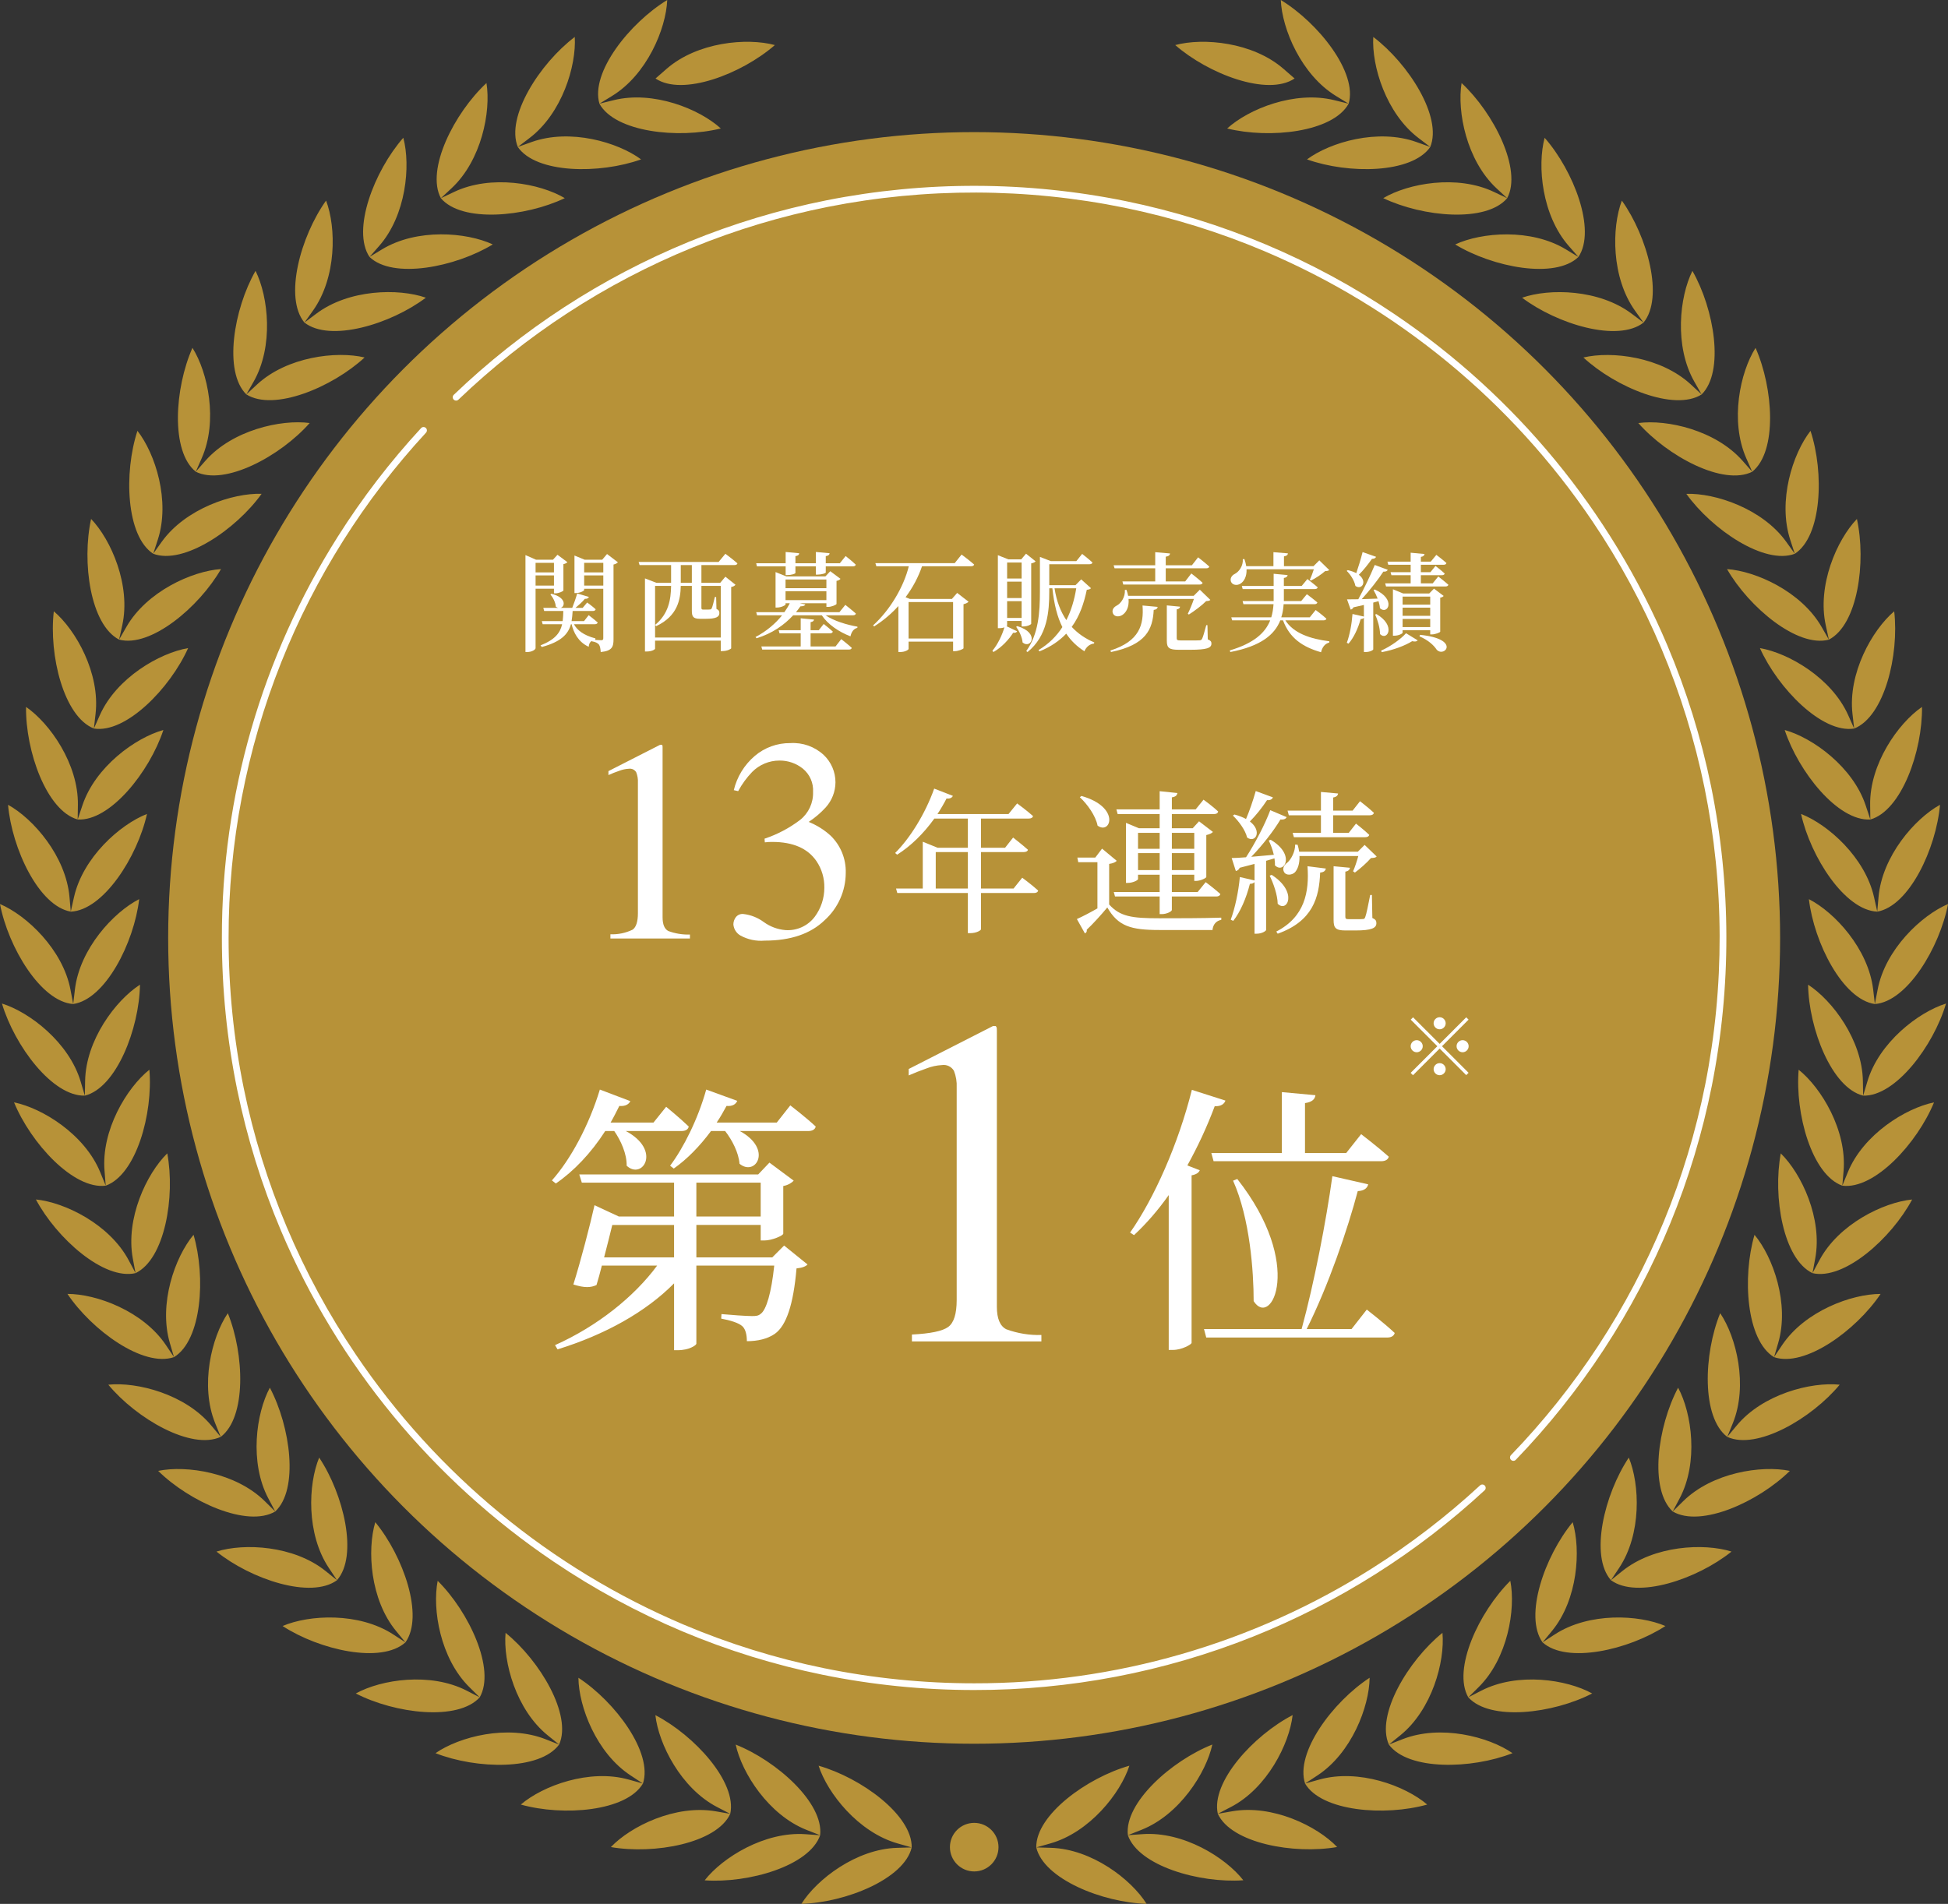 <?xml version="1.0" encoding="UTF-8"?>
<svg id="_レイヤー_1" xmlns="http://www.w3.org/2000/svg" version="1.1" viewBox="0 0 290.036 283.521">
  <rect x="0" y="0" width="290.036" height="283.521" fill="#333333" stroke="none"/>
  <!-- Generator: Adobe Illustrator 29.1.0, SVG Export Plug-In . SVG Version: 2.1.0 Build 142)  -->
  <defs>
    <style>
      .st0 {
        isolation: isolate;
      }

      .st1 {
        fill: #fff;
      }

      .st2 {
        fill-rule: evenodd;
      }

      .st2, .st3 {
        fill: #b79238;
      }
    </style>
  </defs>
  <g id="_グループ_16772">
    <g id="_グループ_16765">
      <g id="_グループ_16771">
        <path id="_パス_22172" class="st2" d="M200.794,15.444c-2.333,4.234-11.714,5.263-18.081,3.69,3.2-2.91,10.057-5.675,15.956-4.214l2.125.524-1.869-1.144c-5.183-3.166-8.048-9.985-8.228-14.3,5.6,3.418,11.466,10.81,10.1,15.444M145.048,271.458h0c1.997-.001,3.617,1.617,3.618,3.614.001,1.997-1.617,3.617-3.614,3.618s-3.617-1.617-3.618-3.614v-.004c0-1.995,1.617-3.613,3.612-3.614h.002M192.753,11.69h0l-1.653-1.437c-4.582-3.99-11.946-4.666-16.12-3.542,4.943,4.31,13.759,7.68,17.769,4.979M97.603,11.69h0c4.006,2.7,12.819-.668,17.765-4.979-4.174-1.125-11.542-.448-16.12,3.542l-1.645,1.437ZM135.743,275.116h0c-1.1,4.7-9.869,8.216-16.421,8.4,2.293-3.658,8.164-8.16,14.235-8.34l2.185-.064c.076-4.831-7.56-10.377-13.863-12.166,1.329,4.11,5.919,9.913,11.766,11.574l2.098.596ZM122.108,273.3c-1.573,4.566-10.646,7.18-17.189,6.712,2.657-3.41,8.953-7.3,15.008-6.868l2.181.156-2.033-.8c-5.647-2.237-9.625-8.476-10.538-12.7,6.1,2.417,13.131,8.7,12.571,13.5M108.725,270.114h0c-2.029,4.386-11.318,6.071-17.773,4.947,2.982-3.126,9.633-6.363,15.62-5.323l2.153.376c1.041-4.718-5.331-11.682-11.146-14.7.476,4.29,3.81,10.9,9.2,13.691,0,0,1.946,1.009,1.946,1.009ZM95.725,265.6c-2.461,4.158-11.87,4.9-18.182,3.13,3.282-2.81,10.225-5.363,16.076-3.718l2.105.588-1.824-1.2c-5.087-3.326-7.736-10.233-7.78-14.552,5.487,3.586,11.118,11.158,9.609,15.748M83.25,259.796l-1.7-1.373c-4.726-3.822-6.664-10.962-6.275-15.264,5.1,4.122,9.937,12.222,7.972,16.637l-2.033-.8c-5.651-2.221-12.819-.38-16.369,2.081,6.1,2.4,15.536,2.609,18.4-1.281M71.423,252.764c-3.25,3.582-12.615,2.425-18.446-.576,3.782-2.093,11.094-3.2,16.5-.424l1.945,1-1.557-1.537c-4.318-4.278-5.527-11.574-4.7-15.816,4.65,4.614,8.657,13.159,6.259,17.353M60.362,244.58c2.809-3.93-.316-12.835-4.486-17.9-1.237,4.138-.768,11.522,3.1,16.212l1.389,1.685-1.833-1.193c-5.1-3.306-12.483-2.942-16.457-1.241,5.495,3.574,14.7,5.671,18.29,2.433M50.178,235.32c-3.9,2.857-12.839-.152-17.945-4.262,4.118-1.293,11.51-.912,16.241,2.894l1.7,1.369c3.19-3.63.989-12.8-2.653-18.258-1.653,3.994-1.929,11.386,1.445,16.441l1.212,1.816ZM40.978,225.087h0c-4.158,2.449-12.759-1.449-17.429-6.047,4.234-.872,11.546.248,15.872,4.51l1.557,1.537c3.542-3.29,2.269-12.643-.8-18.434-2.053,3.806-3.07,11.134-.22,16.5,0,0,1.02,1.934,1.02,1.934ZM32.862,213.977c3.854-2.914,3.526-12.346,1.057-18.418-2.421,3.578-4.17,10.766-1.877,16.393l.82,2.025-1.4-1.685c-3.87-4.674-11.042-6.527-15.336-6.087,4.182,5.047,12.342,9.789,16.733,7.772M25.906,202.1c-4.566,1.569-12.206-3.97-15.864-9.413,4.322-.008,11.258,2.557,14.648,7.6l1.217,1.813c4.126-2.509,4.754-11.926,2.91-18.218-2.773,3.322-5.239,10.293-3.526,16.124,0,0,.615,2.094.615,2.094ZM20.179,189.589l-.4-2.145c-1.117-5.971,2.041-12.663,5.127-15.688,1.2,6.447-.36,15.752-4.722,17.833l-1.029-1.929c-2.866-5.359-9.5-8.609-13.807-9.037,3.086,5.783,10.133,12.066,14.836,10.966M15.742,176.566c-4.787.62-11.162-6.339-13.651-12.406,4.23.864,10.514,4.766,12.823,10.385l.828,2.021c4.55-1.633,7.052-10.734,6.5-17.269-3.378,2.7-7.192,9.037-6.676,15.092l.176,2.177h0ZM12.636,163.159h0c-4.828.141-10.471-7.425-12.344-13.713,4.126,1.281,9.989,5.8,11.718,11.622l.62,2.093c4.69-1.165,8.1-9.965,8.212-16.525-3.638,2.345-8.072,8.268-8.168,14.344,0,0-.038,2.179-.038,2.179ZM10.899,149.516l.256-2.173c.716-6.035,5.719-11.482,9.569-13.447-.768,6.511-5.043,14.928-9.825,15.62l-.408-2.149C9.349,141.4,3.974,136.316,0,134.627c1.225,6.439,6.075,14.536,10.894,14.892M10.538,135.76h0l.472-2.133c1.325-5.931,6.848-10.846,10.874-12.415-1.421,6.4-6.515,14.344-11.346,14.548l-.192-2.177c-.528-6.051-5.363-11.65-9.149-13.735.576,6.535,4.582,15.08,9.341,15.912M11.567,122.037l.692-2.073c1.909-5.767,7.9-10.1,12.066-11.254-2.061,6.223-7.928,13.615-12.759,13.327l.032-2.181c.084-6.075-4.166-12.134-7.72-14.584-.092,6.551,3.042,15.456,7.688,16.765M13.979,108.494l.888-2c2.477-5.547,8.881-9.253,13.143-9.981-2.681,5.983-9.265,12.743-14.031,11.978l.248-2.173c.7-6.035-2.918-12.491-6.215-15.288-.752,6.515,1.469,15.684,5.967,17.461M17.733,95.252h0l1.089-1.9c3.026-5.267,9.773-8.308,14.083-8.609-3.27,5.687-10.5,11.75-15.172,10.506l.472-2.133c1.3-5.935-1.653-12.723-4.642-15.836-1.4,6.4-.124,15.752,4.17,17.969M22.812,82.462l1.269-1.781c3.542-4.935,10.558-7.284,14.872-7.144-3.818,5.327-11.626,10.63-16.14,8.925l.676-2.077c1.889-5.779-.36-12.823-3.026-16.229-2.037,6.235-1.7,15.664,2.349,18.306M29.147,70.244c-3.77-3.03-3.15-12.447-.492-18.442,2.305,3.654,3.834,10.89,1.373,16.445l-.88,2,1.441-1.637c4.018-4.558,11.238-6.187,15.52-5.615-4.338,4.919-12.643,9.409-16.961,7.252M36.68,58.733h0c4.086,2.577,12.791-1.053,17.605-5.5-4.2-1-11.546-.108-16.008,4.018l-1.6,1.485,1.085-1.9c3.006-5.275,2.209-12.631.284-16.5-3.25,5.695-4.807,15-1.369,18.4M45.326,48.036c-3.078-3.722-.58-12.827,3.222-18.166,1.53,4.04,1.574,11.44-1.948,16.386l-1.269,1.781c3.81,2.978,12.843.244,18.074-3.706-4.082-1.421-11.474-1.269-16.325,2.393,0,0-1.754,1.312-1.754,1.312ZM55.015,38.263l1.873-1.133c5.195-3.15,12.563-2.557,16.481-.732-5.605,3.402-14.869,5.212-18.352,1.866l1.441-1.641c4.006-4.57,4.706-11.934,3.59-16.108-4.322,4.931-7.716,13.735-5.031,17.749M65.643,29.519h0c3.13,3.678,12.531,2.809,18.446-.012-3.715-2.207-10.989-3.537-16.473-.928l-1.973.936,1.593-1.485c4.446-4.142,5.887-11.4,5.195-15.664-4.8,4.466-9.061,12.887-6.788,17.153M77.093,21.887l2.057-.736c5.723-2.045,12.823.012,16.3,2.585-6.175,2.209-15.612,2.125-18.354-1.849l1.737-1.325c4.839-3.67,7-10.746,6.744-15.06-5.223,3.962-10.309,11.91-8.48,16.385M89.251,15.444h0c-1.373-4.634,4.494-12.026,10.093-15.444-.18,4.318-3.042,11.138-8.232,14.3l-1.865,1.141,2.121-.524c5.9-1.461,12.763,1.3,15.952,4.214-6.359,1.573-15.744.544-18.074-3.69M154.288,275.113h0c1.109,4.7,9.873,8.216,16.425,8.4-2.293-3.658-8.164-8.16-14.243-8.34l-2.181-.064c-.072-4.831,7.56-10.377,13.867-12.166-1.329,4.11-5.919,9.913-11.766,11.574l-2.102.596ZM167.927,273.292h0c1.577,4.566,10.646,7.18,17.189,6.712-2.657-3.41-8.945-7.3-15.008-6.868l-2.181.156,2.029-.8c5.647-2.237,9.629-8.476,10.546-12.7-6.1,2.417-13.139,8.7-12.575,13.5M181.318,270.106h0c2.029,4.386,11.31,6.071,17.769,4.947-2.982-3.126-9.633-6.363-15.624-5.323l-2.145.376c-1.049-4.718,5.323-11.682,11.142-14.7-.484,4.29-3.81,10.9-9.2,13.691l-1.942,1.009ZM194.31,265.6h0c2.461,4.158,11.874,4.9,18.186,3.13-3.286-2.81-10.225-5.363-16.08-3.718l-2.105.588,1.829-1.2c5.087-3.326,7.732-10.233,7.784-14.552-5.487,3.586-11.122,11.158-9.613,15.748M206.786,259.796c2.87,3.89,12.306,3.678,18.41,1.281-3.55-2.461-10.718-4.3-16.369-2.081l-2.041.8c-1.961-4.414,2.882-12.515,7.98-16.637.388,4.3-1.557,11.442-6.279,15.264l-1.701,1.373h0ZM218.616,252.764h0c3.25,3.582,12.615,2.425,18.442-.576-3.778-2.093-11.094-3.2-16.5-.424l-1.941,1,1.553-1.537c4.31-4.278,5.527-11.574,4.7-15.816-4.65,4.614-8.661,13.159-6.259,17.353M229.673,244.58h0c-2.805-3.93.312-12.835,4.482-17.9,1.241,4.138.772,11.522-3.094,16.212l-1.389,1.685,1.833-1.193c5.095-3.306,12.483-2.942,16.457-1.241-5.5,3.574-14.7,5.671-18.29,2.433M239.853,235.319h0c3.894,2.857,12.839-.152,17.953-4.262-4.122-1.293-11.514-.912-16.253,2.894l-1.7,1.369c-3.194-3.63-.981-12.8,2.657-18.258,1.649,3.994,1.925,11.386-1.445,16.441l-1.212,1.816h0ZM249.046,225.086l1.025-1.933c2.845-5.367,1.833-12.695-.22-16.5-3.07,5.791-4.338,15.144-.8,18.434l1.561-1.537c4.326-4.262,11.642-5.383,15.876-4.51-4.67,4.6-13.271,8.5-17.437,6.047M257.171,213.977h0c-3.85-2.914-3.526-12.346-1.053-18.418,2.421,3.578,4.166,10.766,1.877,16.393l-.824,2.025,1.4-1.685c3.878-4.674,11.046-6.527,15.34-6.087-4.182,5.047-12.346,9.789-16.737,7.772M264.134,202.103h0c4.574,1.569,12.21-3.97,15.868-9.413-4.322-.008-11.262,2.557-14.652,7.6l-1.217,1.813c-4.126-2.509-4.746-11.926-2.906-18.218,2.773,3.322,5.235,10.293,3.522,16.124l-.615,2.094ZM269.861,189.592h0l.4-2.145c1.125-5.971-2.033-12.663-5.123-15.688-1.2,6.447.364,15.752,4.723,17.833l1.037-1.929c2.853-5.359,9.5-8.609,13.8-9.037-3.086,5.783-10.133,12.066-14.84,10.966M274.3,176.569h0c4.791.62,11.166-6.339,13.655-12.406-4.23.864-10.518,4.766-12.827,10.385l-.828,2.021c-4.55-1.633-7.044-10.734-6.5-17.269,3.378,2.7,7.2,9.037,6.688,15.092l-.188,2.177h0ZM277.4,163.162h0l-.036-2.181c-.1-6.075-4.53-12-8.16-14.344.112,6.559,3.514,15.36,8.2,16.525l.624-2.093c1.729-5.823,7.6-10.341,11.714-11.622-1.861,6.287-7.508,13.851-12.338,13.715M279.145,149.519l-.252-2.173c-.716-6.035-5.719-11.482-9.569-13.447.772,6.511,5.039,14.928,9.821,15.62l.416-2.149c1.129-5.971,6.507-11.054,10.478-12.743-1.225,6.439-6.071,14.536-10.894,14.892M279.505,135.76l-.476-2.133c-1.317-5.931-6.848-10.846-10.87-12.415,1.417,6.4,6.515,14.344,11.346,14.548l.188-2.177c.532-6.051,5.367-11.65,9.153-13.735-.576,6.535-4.586,15.08-9.341,15.912M278.472,122.037c4.65-1.309,7.78-10.213,7.692-16.765-3.562,2.449-7.808,8.508-7.72,14.584l.028,2.181c-4.823.288-10.694-7.1-12.751-13.327,4.162,1.153,10.161,5.487,12.066,11.254l.685,2.073ZM276.063,108.494c4.5-1.777,6.716-10.946,5.963-17.461-3.294,2.8-6.908,9.253-6.211,15.288l.248,2.173c-4.77.764-11.35-6-14.031-11.978,4.258.728,10.662,4.434,13.143,9.981,0,0,.888,1.997.888,1.997ZM272.3,95.254h0c4.3-2.217,5.579-11.566,4.174-17.969-2.99,3.114-5.943,9.9-4.638,15.836l.464,2.133c-4.67,1.245-11.9-4.819-15.164-10.506,4.306.3,11.05,3.342,14.079,8.609,0,0,1.085,1.897,1.085,1.897ZM267.225,82.467c4.054-2.641,4.386-12.07,2.341-18.306-2.661,3.406-4.907,10.449-3.018,16.229l.676,2.077c-4.514,1.7-12.326-3.6-16.148-8.925,4.318-.14,11.334,2.209,14.876,7.144,0,0,1.273,1.781,1.273,1.781ZM260.89,70.249h0c3.766-3.03,3.15-12.447.492-18.442-2.313,3.654-3.834,10.89-1.377,16.445l.884,2-1.445-1.637c-4.018-4.558-11.234-6.187-15.516-5.615,4.338,4.919,12.635,9.409,16.961,7.252M253.357,58.738h0c-4.086,2.577-12.795-1.053-17.605-5.5,4.2-1,11.542-.108,16,4.018l1.6,1.485-1.081-1.9c-3.01-5.275-2.221-12.631-.288-16.5,3.25,5.695,4.807,15,1.369,18.4M244.703,48.041c3.074-3.722.584-12.827-3.226-18.166-1.529,4.038-1.573,11.438,1.953,16.385l1.273,1.781c-3.81,2.978-12.839.244-18.082-3.706,4.082-1.421,11.482-1.269,16.333,2.393l1.749,1.313ZM235.01,38.268h0l-1.869-1.133c-5.195-3.15-12.563-2.557-16.481-.732,5.6,3.4,14.868,5.211,18.35,1.865l-1.441-1.641c-4.006-4.57-4.706-11.934-3.59-16.108,4.326,4.931,7.72,13.735,5.031,17.749M224.4,29.519h0c-3.134,3.678-12.531,2.809-18.45-.012,3.718-2.205,10.994-3.538,16.477-.928l1.973.936-1.6-1.485c-4.438-4.142-5.879-11.4-5.187-15.664,4.795,4.466,9.061,12.887,6.788,17.153M212.951,21.887h0l-2.057-.736c-5.723-2.045-12.827.012-16.293,2.585,6.171,2.209,15.6,2.125,18.35-1.849l-1.741-1.325c-4.839-3.67-7-10.746-6.744-15.06,5.227,3.962,10.317,11.91,8.484,16.385"/>
      </g>
    </g>
    <g id="_グループ_16760">
      <circle id="_楕円形_704" class="st3" cx="145.039" cy="139.674" r="120"/>
    </g>
    <g id="_グループ_16768">
      <g id="_グループ_16767">
        <g id="_関西墓石販売実績" class="st0">
          <g class="st0">
            <path class="st1" d="M79.741,87.672v8.852c0,.208-.544.576-1.249.576h-.256v-14.438l1.568.688h2.529l.672-.736,1.473,1.104c-.096.111-.304.239-.592.288v3.921c-.016.128-.704.433-1.184.433h-.224v-.688h-2.737ZM79.741,83.814v1.425h2.737v-1.425h-2.737ZM82.479,87.208v-1.521h-2.737v1.521h2.737ZM92.002,83.734c-.112.128-.352.272-.656.336v11.141c0,1.104-.208,1.729-1.905,1.889-.032-.48-.096-.864-.256-1.104-.192-.224-.48-.4-1.072-.496v-.063c-.272.159-.417.416-.464.88-1.584-.721-2.257-2.161-2.545-3.361h-.096c-.416,1.488-1.457,2.609-4.338,3.394l-.192-.24c2.145-.849,2.929-1.856,3.217-3.153h-2.897l-.128-.464h3.105c.064-.465.08-.961.096-1.505h-2.85l-.128-.464h2.209c-.128-.032-.24-.097-.352-.192-.032-.608-.416-1.36-.8-1.809l.16-.097c2.225.545,2.049,1.89,1.36,2.098h1.729c.256-.641.561-1.505.736-2.146l1.745.513c-.064.176-.256.304-.608.288-.336.432-.88.912-1.393,1.345h1.072l.672-.801s.784.561,1.265,1.009c-.048.176-.192.256-.417.256h-3.009c-.032.544-.08,1.04-.16,1.505h1.856l.688-.881s.833.624,1.345,1.089c-.048.176-.208.256-.433.256h-3.105c.448.849,1.409,1.648,3.201,2.113l-.016.191-.112.032c.352.016.848.048.992.048.24,0,.304-.096.304-.304v-7.363h-2.849v.192c0,.128-.624.448-1.232.448h-.208v-5.587l1.521.625h2.609l.72-.849,1.617,1.232h.002ZM86.976,83.814v1.425h2.849v-1.425h-2.849ZM89.825,87.208v-1.521h-2.849v1.521h2.849Z"/>
            <path class="st1" d="M104.432,86.792h2.801l.768-.913,1.505,1.201c-.112.144-.288.271-.641.336v9.124c0,.079-.544.416-1.296.416h-.256v-1.553h-9.78v1.2c0,.112-.48.416-1.249.416h-.256v-10.884l1.697.656h2.193v-2.642h-4.69l-.144-.464h11.909l1.008-1.217s1.121.832,1.793,1.425c-.032.176-.208.256-.448.256h-4.914v2.642h0ZM104.432,87.256v3.233c0,.224.048.288.272.288h.497c.224,0,.4,0,.496-.016.096,0,.192-.032.256-.145.112-.192.32-.992.48-1.713h.192l.048,1.777c.353.159.433.352.433.624,0,.56-.48.848-2.033.848h-.816c-1.088,0-1.248-.336-1.248-1.264v-3.634h-1.649c-.048,2.081-.48,4.481-3.649,5.986l-.176-.176c2.017-1.665,2.353-3.777,2.385-5.811h-2.385v7.683h9.78v-7.683h-2.881l-.002.003ZM103.008,86.792v-2.642h-1.649v2.642h1.649Z"/>
            <path class="st1" d="M122.913,91.626c1.216.832,3.169,1.424,4.754,1.696l-.016.176c-.544.128-.88.593-1.024,1.265-1.697-.656-3.345-1.744-4.273-3.137h-4.258c-1.312,1.424-3.105,2.705-5.458,3.425l-.144-.191c1.649-.865,2.978-2.018,3.954-3.233h-3.729l-.128-.465h4.194c.32-.448.592-.896.8-1.328h-.625v.192c0,.111-.656.447-1.264.447h-.224v-5.281l1.601.64h5.826l.72-.769,1.521,1.137c-.096.128-.304.256-.592.305v3.425c0,.128-.736.448-1.249.448h-.256v-.544h-3.969l.832.176c-.064.176-.256.272-.736.288-.208.288-.416.576-.656.864h6.467l.88-1.088s.96.752,1.568,1.296c-.032.177-.208.257-.432.257h-4.084ZM112.701,84.343l-.112-.464h4.386v-1.681l2.017.191c-.016.225-.16.368-.561.433v1.057h3.042v-1.681l2.049.191c-.032.225-.176.368-.576.433v1.057h2.097l.864-1.073s.944.736,1.505,1.281c-.032.176-.192.256-.433.256h-4.033v.912c0,.112-.544.305-1.233.32h-.24v-1.232h-3.042v.977c0,.128-.592.32-1.216.32h-.24v-1.297h-4.274ZM125.25,95.179s.977.753,1.569,1.297c-.032.176-.192.256-.417.256h-12.917l-.128-.464h5.858v-1.953h-3.153l-.128-.464h3.282v-1.776l1.984.191c-.016.177-.144.32-.512.385v1.2h1.217l.736-.929s.832.641,1.36,1.137c-.048.176-.208.256-.432.256h-2.881v1.953h3.714s.848-1.089.848-1.089ZM116.958,86.296v1.296h6.083v-1.296h-6.083ZM116.958,89.369h6.083v-1.329h-6.083v1.329Z"/>
            <path class="st1" d="M143.169,82.582s1.168.864,1.873,1.488c-.048.177-.224.256-.448.256h-7.315c-.544,1.602-1.376,3.17-2.449,4.61l.64.256h6.258l.785-.896,1.696,1.312c-.128.145-.4.288-.752.368v6.563c-.032.128-.8.432-1.312.432h-.24v-1.425h-6.626v1.089c0,.112-.48.464-1.265.464h-.256v-6.851c-1.056,1.169-2.273,2.193-3.617,3.041l-.144-.16c2.545-2.32,4.562-5.746,5.314-8.804h-4.834l-.144-.464h11.813l1.024-1.28h0ZM135.278,89.657v5.426h6.626v-5.426h-6.626Z"/>
            <path class="st1" d="M149.949,93.146c0,.032-.032.063-.08.111l1.568.753c-.08.16-.225.256-.592.224-.608.961-1.665,2.146-2.93,2.865l-.16-.191c.801-.929,1.473-2.386,1.793-3.49-.191.08-.448.128-.752.128h-.225v-10.868l1.568.624h1.905l.72-.848,1.426,1.137c-.113.128-.289.239-.656.304v8.995c0,.097-.513.4-1.186.4h-.24v-.816h-2.16v.673h.001ZM149.949,83.767v2.385h2.16v-2.385h-2.16ZM152.109,89.064v-2.449h-2.16v2.449h2.16ZM152.109,92.025v-2.497h-2.16v2.497h2.16ZM151.47,93.242c3.409,1.009,2.017,3.489.784,2.433-.064-.8-.528-1.744-.961-2.337l.177-.096ZM162.434,87.592c-.127.16-.287.192-.623.24-.417,2.001-1.057,3.905-2.242,5.522.929,1.008,2.049,1.761,3.361,2.32l-.047.16c-.641.08-1.152.496-1.426,1.152-1.119-.72-2-1.568-2.705-2.625-1.008,1.057-2.288,1.953-3.984,2.642l-.145-.192c1.521-.912,2.689-2.081,3.553-3.425-.752-1.505-1.232-3.378-1.488-5.778h-.464v.479c0,2.93-.24,6.595-3.233,9.012l-.191-.144c1.824-2.529,2.032-5.747,2.032-8.868v-5.153l1.616.624h3.811l.863-1.072s.945.736,1.537,1.28c-.048.176-.208.256-.432.256h-6.003v3.121h3.905l.849-.864,1.456,1.312h0ZM157.008,87.608c.305,1.937.912,3.489,1.761,4.737.736-1.44,1.2-3.057,1.473-4.737h-3.234Z"/>
            <path class="st1" d="M165.324,96.876c4.369-1.393,4.994-3.874,4.786-6.707l2.257.208c-.049.272-.24.416-.592.448-.145,2.913-1.152,5.202-6.355,6.274l-.096-.224h0ZM168.029,89.192c.111,1.232-.368,2.049-.944,2.401-.513.32-1.185.256-1.393-.272-.177-.496.128-.896.544-1.12.672-.336,1.312-1.28,1.248-2.354h.24c.113.305.193.608.24.881h9.764l.913-.912,1.569,1.521c-.129.128-.305.16-.625.176-.624.641-1.761,1.488-2.577,2.001l-.159-.112c.303-.592.672-1.505.912-2.209h-9.732ZM165.805,84.183h6.194v-1.953l2.209.192c-.032.24-.192.416-.641.48v1.28h3.89l.928-1.185s1.041.801,1.666,1.377c-.049.176-.209.256-.433.256h-6.051v1.953h2.897l.912-1.185s1.057.816,1.681,1.393c-.048.176-.208.256-.433.256h-11.38l-.128-.464h4.882v-1.953h-6.051l-.144-.448h.002ZM179.826,95.211c.432.176.544.336.544.624,0,.656-.64.929-3.185.929h-1.682c-1.456,0-1.776-.288-1.776-1.36v-5.25l1.969.191c-.017.208-.176.353-.496.4v4.306c0,.24.08.32.608.32h1.488c.608,0,1.104,0,1.312-.016.209-.017.272-.064.368-.225.144-.271.368-1.072.624-2.032h.176l.049,2.112h.001Z"/>
            <path class="st1" d="M191.375,92.378c1.233,1.937,3.746,2.77,6.547,3.121l-.016.192c-.641.16-1.041.688-1.217,1.44-2.785-.801-4.674-2.113-5.666-4.754h-.4c-.832,2.113-2.849,3.842-7.443,4.722l-.079-.24c3.601-1.072,5.282-2.625,6.019-4.481h-5.666l-.129-.448h5.955c.191-.624.287-1.28.336-1.953h-4.482l-.127-.464h4.625v-1.793h-4.609l-.129-.464h4.738v-1.809l2.081.192c-.032.208-.16.367-.56.432v1.185h2.656l.849-1.024s.929.704,1.536,1.232c-.048.176-.207.256-.432.256h-4.609v1.793h2.576l.849-1.024s.96.704,1.568,1.232c-.048.176-.224.256-.448.256h-4.578c-.047.673-.144,1.329-.352,1.953h4.242l.88-1.089s1.009.736,1.601,1.297c-.048.16-.208.24-.416.24h-5.7ZM185.598,84.774c.048,1.089-.385,1.825-.912,2.146-.496.32-1.201.224-1.409-.305-.176-.512.144-.944.576-1.152.624-.32,1.265-1.2,1.185-2.192l.24-.017c.128.385.225.736.271,1.057h4.051v-2.081l2.16.177c-.031.224-.176.384-.592.448v1.456h4.401l.864-.864,1.473,1.44c-.111.112-.288.145-.607.16-.513.464-1.426,1.072-2.113,1.408l-.176-.111c.207-.416.447-1.057.607-1.569h-10.02,0Z"/>
            <path class="st1" d="M204.879,82.918c-.064.192-.273.305-.609.305-.592.832-1.28,1.712-1.953,2.368,1.313.993.449,2.337-.512,1.665-.145-.784-.736-1.713-1.297-2.241l.16-.111c.513.111.929.271,1.266.447.304-.88.672-2.064.943-3.137l2.002.704h0ZM204.462,89.737v6.962c0,.097-.464.4-1.152.4h-.24v-5.09c-.096.096-.256.176-.479.176-.4,1.425-1.025,2.77-1.809,3.666l-.257-.128c.433-1.153.736-2.77.849-4.29l1.696.384v-1.729c-.479.112-.992.225-1.553.353-.096.208-.272.32-.416.336l-.544-1.521c.384,0,.977,0,1.681-.017.864-1.584,1.841-3.633,2.448-5.105l1.938.72c-.096.192-.305.305-.656.272-.736,1.137-2.001,2.753-3.217,4.098.72-.016,1.536-.048,2.368-.08-.176-.464-.399-.912-.608-1.265l.176-.096c3.281,1.473,1.905,3.857.77,2.785-.017-.32-.097-.673-.209-1.041l-.784.209h-.002ZM204.942,91.449c2.978,1.745,1.601,4.066.528,2.978,0-.944-.369-2.129-.721-2.913l.192-.064h0ZM205.631,96.892c1.424-.624,2.977-1.761,3.713-2.593l1.729,1.057c-.111.176-.384.224-.816.128-1.04.656-2.816,1.328-4.529,1.633l-.096-.225h-.001ZM214.146,85.848s.928.72,1.504,1.232c-.048.176-.208.256-.432.256h-8.852l-.129-.464h3.794v-1.217h-2.865l-.128-.448h2.993v-1.104h-3.329l-.129-.464h3.458v-1.329l2.065.192c-.033.208-.145.368-.545.433v.704h1.473l.832-1.009s.945.704,1.505,1.217c-.048.176-.192.256-.416.256h-3.394v1.104h1.425l.753-.929s.863.656,1.376,1.137c-.048.16-.208.24-.417.24h-3.137v1.217h1.761l.833-1.024h0ZM212.945,94.475v-.624h-4.113v.368c0,.144-.625.448-1.217.448h-.225v-6.915l1.521.624h3.889l.705-.72,1.44,1.088c-.08.112-.257.225-.513.257v5.073c-.016.112-.752.4-1.232.4h-.256.001ZM208.832,88.841v1.2h4.113v-1.2h-4.113ZM212.945,90.489h-4.113v1.217h4.113v-1.217ZM212.945,93.387v-1.217h-4.113v1.217h4.113ZM211.425,94.539c6.114.608,3.634,3.457,2.481,2.209-.433-.656-1.232-1.409-2.562-1.985l.08-.224h0Z"/>
          </g>
        </g>
        <g id="_グループ_16766">
          <g id="_グループ_16769">
            <path id="_パス_24137" class="st1" d="M98.548,110.912c.042.045.074.099.094.157.009.08.013.161.01.241v25.281c0,1.078.287,1.764.861,2.058,1.027.377,2.117.555,3.211.524v.588h-11.84v-.63c1.146.047,2.286-.191,3.317-.693.518-.378.777-1.197.777-2.457v-19.442c.027-.523-.059-1.046-.252-1.533-.223-.381-.655-.588-1.092-.525-.485.023-.964.125-1.417.3-.581.2-1.123.413-1.627.64v-.588l7.706-3.926s.252.005.252.005ZM110.662,136.108c1.106.124,2.16.538,3.055,1.2.945.686,2.059,1.101,3.223,1.2,1.698.122,3.342-.625,4.367-1.984.927-1.248,1.428-2.761,1.428-4.315.028-1.403-.375-2.78-1.155-3.947-1.304-1.922-3.501-2.883-6.592-2.883-.182,0-.357.003-.525.01s-.364.024-.588.052l-.042-.546c1.906-.632,3.693-1.576,5.291-2.792,1.266-1.002,1.982-2.544,1.932-4.157.083-1.339-.484-2.636-1.523-3.485-.985-.789-2.213-1.213-3.475-1.2-1.531-.003-2.999.609-4.073,1.7-.82.853-1.519,1.813-2.079,2.855l-.651-.147c.475-1.989,1.571-3.775,3.128-5.1,1.475-1.255,3.355-1.932,5.292-1.908,1.827-.116,3.622.522,4.966,1.764,1.119,1.059,1.753,2.532,1.753,4.073-.009,1.381-.525,2.711-1.449,3.737-.754.824-1.607,1.55-2.541,2.163,1.188.476,2.283,1.158,3.233,2.016,1.519,1.454,2.35,3.483,2.287,5.584-.009,2.682-1.149,5.236-3.139,7.034-2.091,2.029-5.068,3.044-8.931,3.044-1.257.111-2.518-.156-3.622-.766-.595-.347-.982-.963-1.039-1.649.004-.377.125-.744.346-1.05.262-.351.687-.541,1.123-.503h0Z"/>
            <g id="_年" class="st0">
              <g class="st0">
                <path class="st1" d="M152.199,130.707s1.495,1.104,2.369,1.909c-.046.253-.299.368-.598.368h-7.911v5.403c0,.138-.62.575-1.609.575h-.345v-5.979h-10.509l-.184-.667h3.978v-6.968l2.208.896h4.507v-4.346h-4.99c-1.633,2.276-3.541,4.116-5.542,5.381l-.299-.253c2.162-2.139,4.461-5.771,5.818-9.589l2.782,1.081c-.115.253-.414.46-.943.391-.413.805-.873,1.587-1.356,2.322h10.578l1.287-1.587s1.426,1.035,2.369,1.886c-.069.253-.299.368-.645.368h-7.105v4.346h3.588l1.195-1.518s1.356,1.058,2.208,1.816c-.046.23-.299.346-.621.346h-6.37v5.427h4.853l1.287-1.61v.002ZM144.105,132.317v-5.427h-4.783v5.427h4.783Z"/>
              </g>
            </g>
            <g id="_連続" class="st0">
              <g class="st0">
                <path class="st1" d="M165.142,134.7c1.633,1.794,3.381,2.047,7.45,2.047,2.736,0,6.393,0,9.244-.093v.322c-.759.161-1.219.667-1.311,1.518h-7.91c-4.277,0-6.14-.574-7.749-3.357-.874,1.058-2.208,2.529-3.059,3.312.046.299-.069.437-.276.552l-1.195-2.139c.782-.345,1.932-.942,3.059-1.586v-6.876h-2.852l-.138-.689h2.667l1.012-1.334,2.185,1.816c-.161.185-.506.368-1.127.46v6.048h0ZM161.025,118.534c5.887,1.679,4.323,5.841,2.392,4.415-.275-1.448-1.518-3.196-2.645-4.23l.253-.185ZM166.223,120.535h6.438v-2.713l2.645.275c-.069.322-.23.552-.828.644v1.794h3.541l1.173-1.448s1.38.988,2.185,1.771c-.068.253-.275.367-.598.367h-6.301v2.116h3.104l.943-1.035,2.069,1.587c-.161.184-.529.368-.989.46v6.255c-.022.16-.896.574-1.518.574h-.275v-.92h-3.335v2.576h3.841l1.195-1.472s1.356,1.012,2.185,1.771c-.069.253-.299.367-.598.367h-6.623v2.001c0,.23-.781.621-1.472.621h-.345v-2.622h-6.646l-.184-.666h6.829v-2.576h-3.22v.645c0,.184-.781.574-1.518.574h-.275v-8.944l1.932.805h3.081v-2.116h-6.255l-.184-.689.003-.002ZM169.441,124.03v2.369h3.22v-2.369h-3.22ZM172.661,129.572v-2.529h-3.22v2.529h3.22ZM174.478,124.03v2.369h3.335v-2.369h-3.335ZM177.812,129.572v-2.529h-3.335v2.529h3.335Z"/>
                <path class="st1" d="M188.51,128.192v10.302c0,.115-.575.552-1.426.552h-.299v-7.68c-.138.16-.368.253-.689.253-.529,2.092-1.403,4.162-2.484,5.519l-.367-.184c.621-1.679,1.149-4.094,1.356-6.347l2.185.506v-2.461c-.689.184-1.426.368-2.208.575-.114.275-.345.437-.574.482l-.621-1.932c.483,0,1.242-.046,2.139-.114,1.356-2.093,2.806-4.875,3.61-7.014l2.438,1.034c-.115.253-.438.414-.92.346-.989,1.655-2.645,3.816-4.347,5.564,1.013-.092,2.162-.184,3.357-.299-.184-.782-.482-1.563-.759-2.139l.299-.092c3.771,2.23,1.978,5.174.621,3.794.023-.322-.022-.667-.068-1.035l-1.242.368v.002ZM189.521,118.741c-.092.253-.368.46-.874.414-.735,1.127-1.679,2.3-2.552,3.174,1.885,1.448.827,3.288-.414,2.392-.253-1.104-1.265-2.461-2.116-3.266l.23-.161c.689.184,1.265.414,1.725.667.506-1.173,1.034-2.714,1.448-4.162l2.553.942ZM189.338,130.285c3.978,2.553,2.299,5.703.896,4.3-.023-1.334-.644-3.059-1.195-4.185l.299-.115h0ZM190.027,138.724c4.254-2.185,4.921-5.91,4.646-9.728l2.736.346c-.093.367-.322.552-.852.598-.138,3.725-1.104,7.243-6.323,9.105l-.207-.321ZM204.975,127.548c-.161.184-.414.207-.852.229-.574.667-1.633,1.61-2.392,2.162l-.275-.185c.253-.552.575-1.518.781-2.276h-8.761c.046,1.127-.253,1.955-.667,2.415-.437.437-1.333.528-1.633-.046-.275-.506,0-1.035.483-1.38.575-.483,1.195-1.656,1.173-2.69l.368.022c.114.368.184.713.229,1.035h8.738l1.012-1.012,1.794,1.725h.002ZM191.706,120.718h4.967v-2.782l2.553.23c-.046.299-.23.506-.736.598v1.954h2.897l1.104-1.402s1.288.989,2.07,1.725c-.069.253-.299.368-.599.368h-5.473v2.621h2.323l1.08-1.38s1.242.966,1.978,1.679c-.068.23-.275.345-.598.345h-10.624l-.184-.644h4.208v-2.621h-4.783l-.184-.69h.001ZM204.33,136.701c.506.229.598.437.598.781,0,.713-.689,1.081-3.127,1.081h-1.472c-1.518,0-1.771-.414-1.771-1.587v-7.979l2.438.23c-.046.299-.253.506-.689.574v6.715c0,.276.068.368.528.368h1.081c.482,0,.851,0,.988-.023.207,0,.276-.046.368-.299.161-.391.46-1.862.736-3.288h.253l.068,3.427h0Z"/>
              </g>
            </g>
          </g>
        </g>
      </g>
      <g id="_グループ_16770">
        <g id="_グループ_15188">
          <path id="_パス_24136" class="st1" d="M148.251,152.798c.068.074.121.161.154.256.015.13.021.262.017.393v41.153c0,1.755.467,2.871,1.4,3.35,1.673.615,3.448.905,5.229.854v.957h-19.276v-1.025c2.757-.137,4.557-.513,5.4-1.128.843-.615,1.264-1.949,1.265-4v-31.647c.044-.853-.096-1.706-.41-2.5-.364-.619-1.066-.957-1.777-.854-.791.042-1.57.211-2.307.5-.945.333-1.828.681-2.649,1.042v-.957l12.541-6.394h.413Z"/>
        </g>
        <g id="_第" class="st0">
          <g class="st0">
            <path class="st1" d="M90.112,168.431c-2.101,3.276-4.663,5.965-7.352,7.813l-.588-.462c2.772-3.108,5.503-8.149,7.141-13.526l4.537,1.722c-.21.463-.756.799-1.639.715-.42.84-.84,1.68-1.302,2.479h6.385l1.891-2.353s2.058,1.68,3.36,2.94c-.084.462-.504.672-1.092.672h-8.275c5.377,2.856,2.479,7.352.126,5.167.042-1.765-.882-3.78-1.848-5.167h-1.344ZM116.745,185.485l3.486,2.815c-.252.294-.798.504-1.638.588-.462,5.377-1.512,8.527-3.234,9.745-1.092.757-2.562,1.093-4.159,1.093,0-.883-.168-1.765-.672-2.227-.546-.504-1.806-.882-3.15-1.134l.042-.673c1.302.126,3.738.294,4.537.294.63,0,.966-.042,1.302-.336.84-.588,1.596-3.15,2.016-7.183h-11.594v11.636c0,.21-1.05.966-2.772.966h-.546v-9.955c-4.243,4.284-10.292,7.645-17.349,9.829l-.378-.63c6.301-2.814,11.804-7.226,15.207-11.846h-8.233c-.252,1.05-.546,2.058-.798,2.898-.84.378-1.723.462-3.445-.084,1.134-3.613,2.479-8.822,3.151-11.805l3.612,1.681h8.233v-5.041h-13.736l-.378-1.218h26.633l1.68-1.765,3.613,2.688c-.252.294-.84.672-1.555.798v7.1c-.042.294-1.68,1.008-2.814,1.008h-.546v-2.311h-9.578v4.831h11.3l1.765-1.765-.002.003ZM100.361,187.25v-4.831h-9.199c-.336,1.345-.756,3.108-1.218,4.831h10.417ZM117.668,164.608s2.353,1.806,3.781,3.15c-.084.462-.546.672-1.092.672h-10.208c4.957,2.688,2.352,6.848-.042,4.873-.126-1.639-1.092-3.528-2.143-4.873h-2.101c-1.68,2.269-3.57,4.201-5.545,5.587l-.546-.42c2.016-2.688,4.159-6.974,5.377-11.342l4.621,1.68c-.21.505-.714.841-1.596.757-.462.84-.924,1.68-1.47,2.479h8.948l2.016-2.562h0ZM103.68,181.159h9.578v-5.041h-9.578v5.041Z"/>
          </g>
        </g>
        <g id="_位" class="st0">
          <g class="st0">
            <path class="st1" d="M182.454,163.894c-.168.505-.672.883-1.596.841-1.177,3.15-2.562,6.091-4.075,8.821l1.849.714c-.126.336-.504.631-1.218.757v24.952c-.042.252-1.471,1.05-2.772,1.05h-.631v-23.062c-1.596,2.269-3.36,4.284-5.167,5.965l-.588-.378c3.571-5.083,7.184-13.19,9.2-21.256l4.998,1.596ZM203.5,195.021s2.604,2.017,4.159,3.486c-.126.462-.546.673-1.093.673h-26.969l-.336-1.261h14.535c1.848-6.763,3.654-16.047,4.578-22.768l5.335,1.218c-.126.546-.588.966-1.554,1.008-1.513,5.714-4.369,14.073-7.604,20.542h6.679l2.269-2.898h0ZM190.856,171.707v-9.073l4.998.462c-.084.588-.462,1.009-1.554,1.177v7.435h6.133l2.227-2.814s2.521,1.933,4.117,3.361c-.127.462-.547.672-1.177.672h-24.91l-.336-1.219h10.502ZM184.219,175.572c10.04,12.771,5.041,22.306,2.437,18.189,0-4.369-.546-12.309-3.066-17.938l.63-.252h-.001Z"/>
          </g>
        </g>
      </g>
    </g>
    <g id="_グループ_17896">
      <g id="_グループ_17897">
        <path id="_パス_24132" class="st1" d="M145.036,251.674c-7.581.002-15.143-.76-22.571-2.275-14.327-2.934-27.935-8.661-40.049-16.853-18.007-12.154-32.103-29.269-40.58-49.272-2.864-6.775-5.05-13.818-6.526-21.024-1.515-7.43-2.277-14.993-2.274-22.576-.035-21.152,5.95-41.878,17.255-59.755,3.637-5.751,7.787-11.16,12.4-16.162.185-.205.502-.22.706-.035.205.185.22.502.035.706-.002.002-.004.005-.006.007-9.205,9.972-16.505,21.546-21.537,34.15-5.211,13.071-7.877,27.017-7.853,41.089-.002,7.514.754,15.009,2.255,22.371,2.907,14.198,8.582,27.685,16.7,39.69,12.047,17.846,29.011,31.816,48.837,40.216,6.715,2.838,13.694,5.005,20.835,6.468,7.363,1.501,14.859,2.257,22.373,2.255,20.995.035,41.565-5.915,59.3-17.152,5.705-3.615,11.071-7.74,16.031-12.324.205-.185.522-.168.706.038.181.201.169.51-.027.696-10.067,9.314-21.758,16.701-34.492,21.793-13.205,5.274-27.298,7.972-41.518,7.949Z"/>
        <path id="_パス_24133" class="st1" d="M225.324,217.544c-.276,0-.5-.224-.5-.5,0-.129.05-.254.14-.347,9.703-10.059,17.422-21.858,22.751-34.779,2.71-6.585,4.777-13.417,6.172-20.4,2.901-14.601,2.865-29.633-.106-44.219-2.907-14.198-8.582-27.684-16.7-39.69-12.048-17.845-29.013-31.813-48.839-40.212-6.715-2.838-13.694-5.005-20.835-6.468-14.558-2.965-29.56-3.007-44.134-.123-13.826,2.75-26.996,8.124-38.8,15.831-5.794,3.782-11.224,8.093-16.22,12.879-.199.191-.516.184-.707-.015s-.184-.516.015-.707c10.139-9.722,22.015-17.452,35.009-22.788,6.622-2.714,13.489-4.783,20.508-6.18,14.705-2.91,29.841-2.868,44.529.124,14.327,2.934,27.935,8.661,40.049,16.853,18.007,12.154,32.103,29.269,40.58,49.271,2.864,6.775,5.05,13.818,6.526,21.024,2.998,14.717,3.034,29.884.107,44.615-2.797,14.004-8.261,27.338-16.095,39.278-3.844,5.862-8.225,11.352-13.088,16.4-.095.098-.226.154-.362.153h0Z"/>
      </g>
    </g>
  </g>
  <path class="st1" d="M210.391,151.494l3.958,3.958,3.958-3.958.348.349-3.958,3.957,3.958,3.958-.348.348-3.958-3.957-3.97,3.97-.348-.349,3.97-3.97-3.958-3.957.348-.349ZM210.931,156.699c-.492,0-.899-.407-.899-.899s.407-.899.899-.899.899.408.899.899c0,.516-.432.899-.899.899ZM213.449,152.382c0-.491.407-.899.899-.899s.899.408.899.899-.408.899-.899.899c-.516,0-.899-.432-.899-.899ZM215.248,159.219c0,.491-.408.899-.899.899s-.899-.408-.899-.899.407-.9.899-.9c.516,0,.899.433.899.9ZM217.767,154.9c.492,0,.899.408.899.899s-.407.899-.899.899-.899-.407-.899-.899c0-.516.432-.899.899-.899Z"/>
</svg>